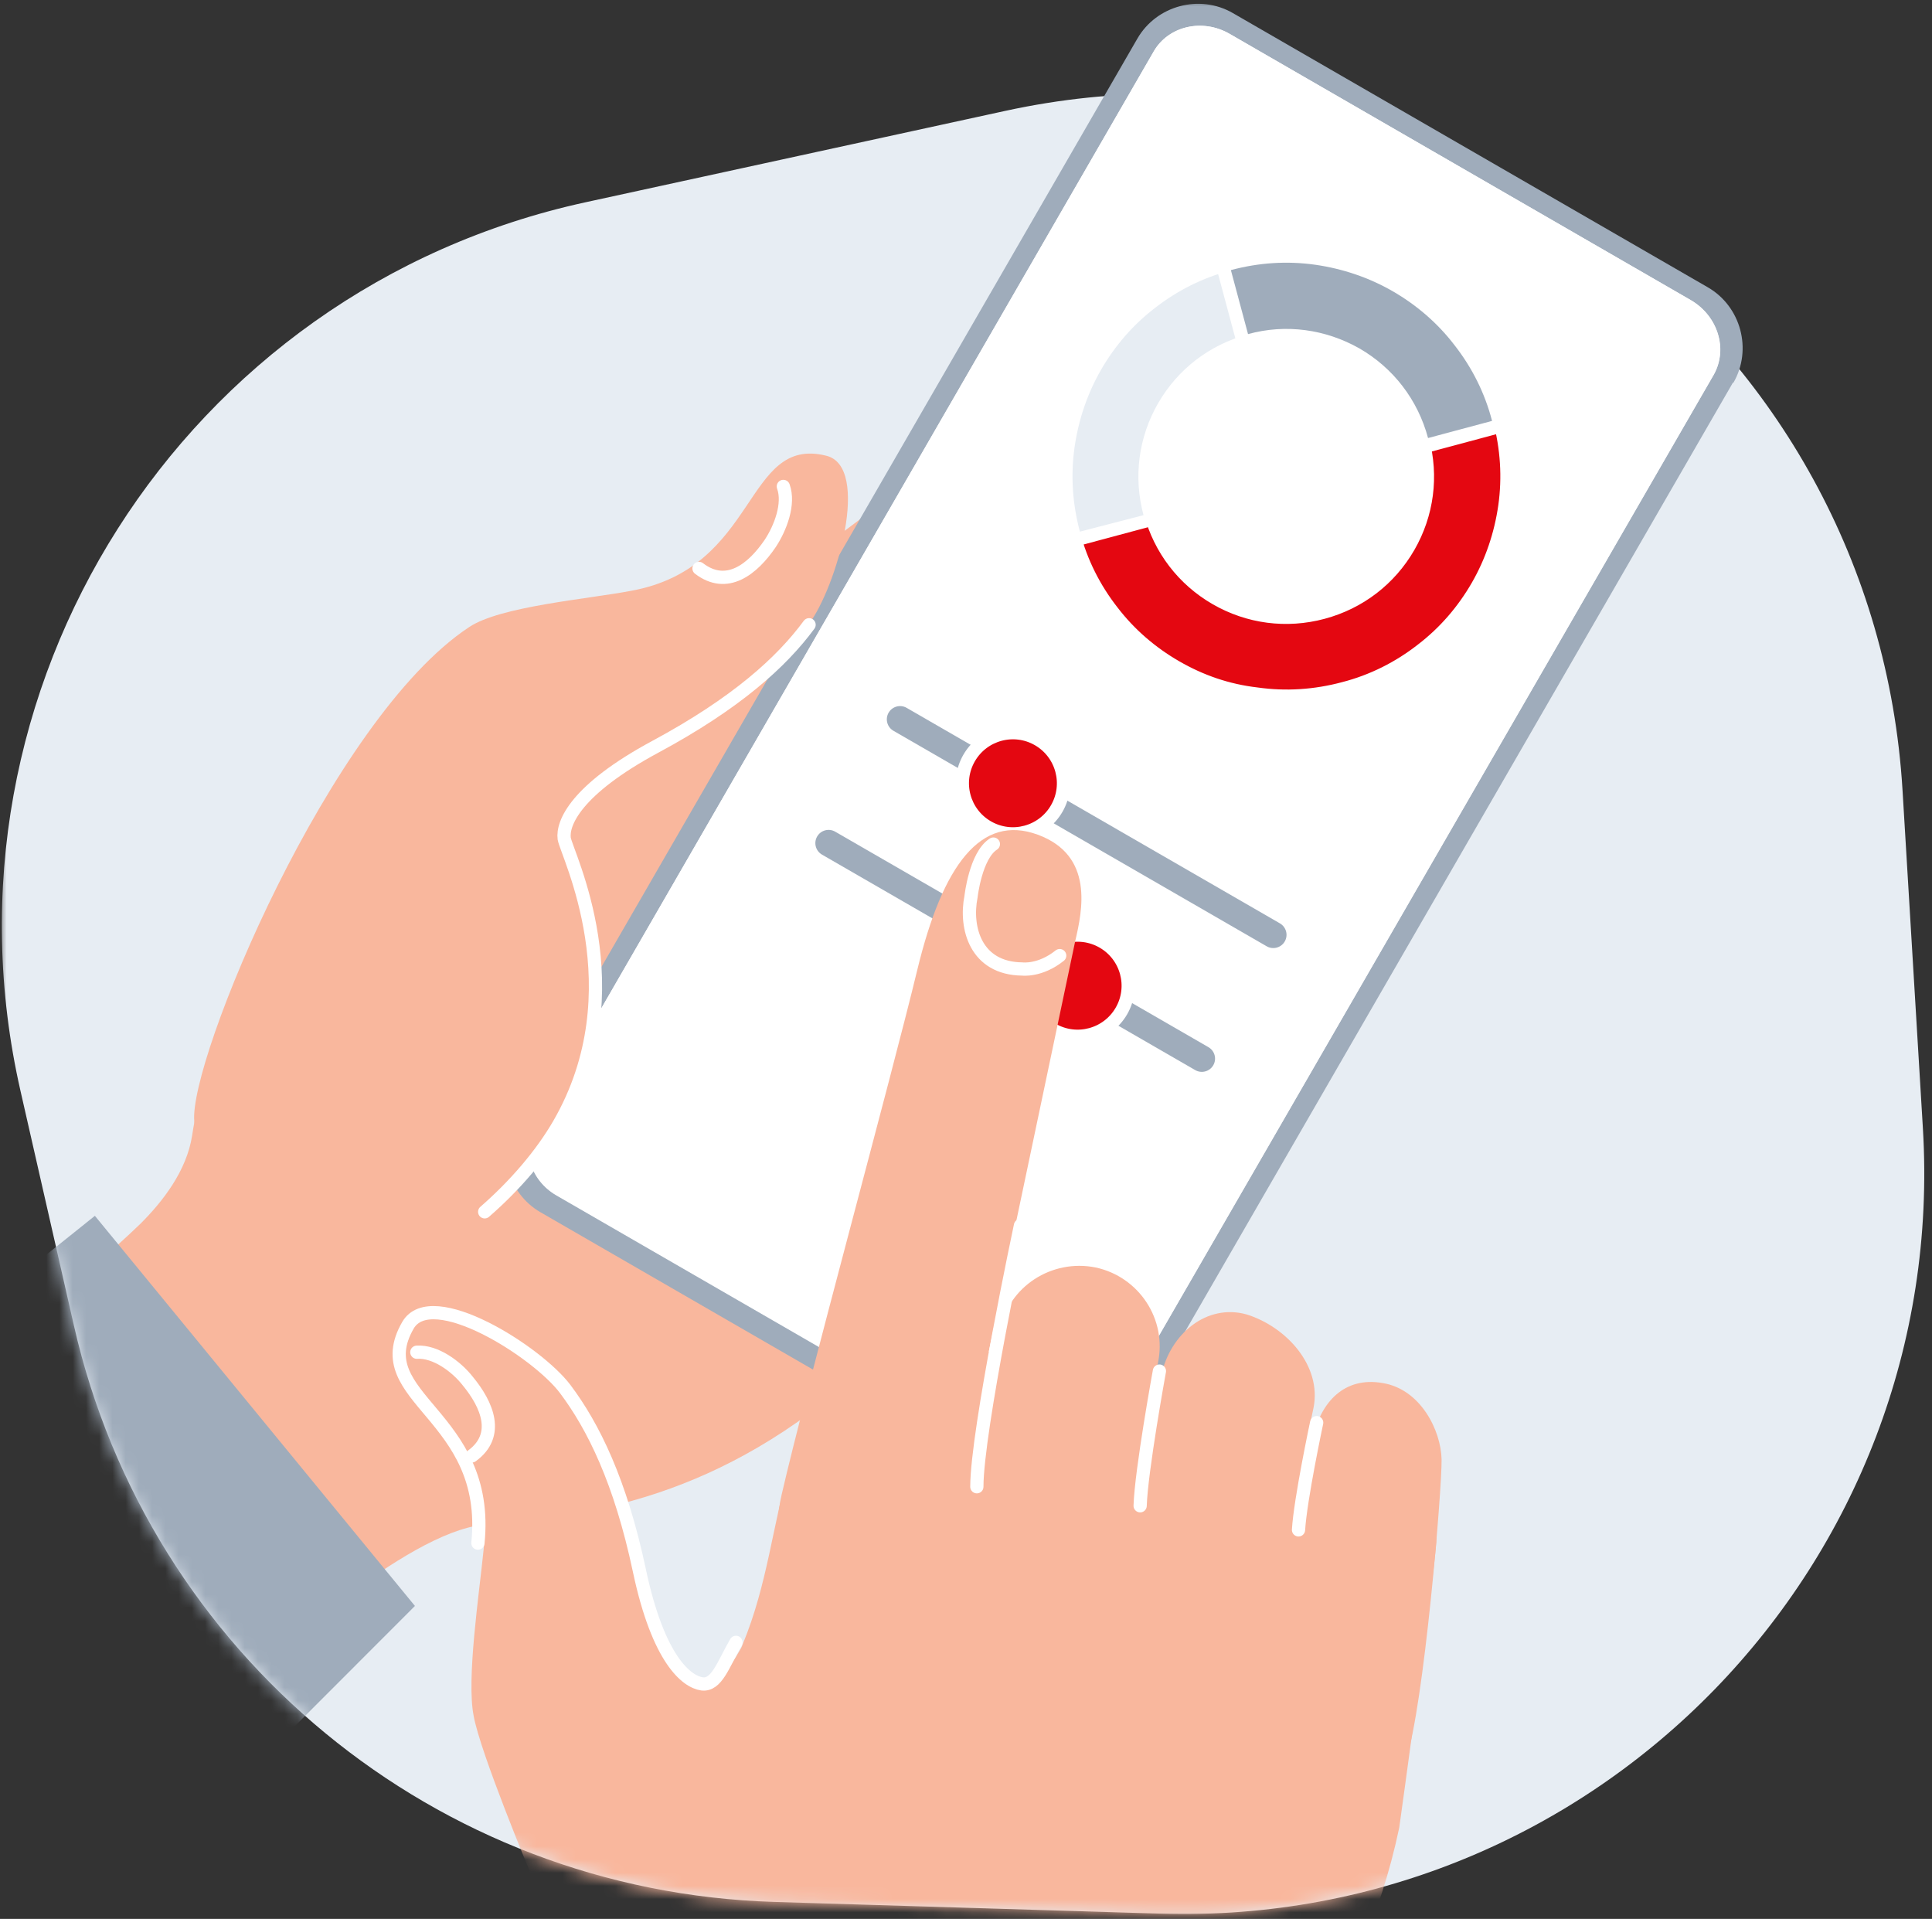 <svg width="146" height="145" viewBox="0 0 146 145" fill="none" xmlns="http://www.w3.org/2000/svg">
<rect x="0" y="0" width="146" height="145" fill="#333333" stroke="none"/>
<mask id="mask0" mask-type="alpha" maskUnits="userSpaceOnUse" x="0" y="0" width="146" height="145">
<rect width="146" height="145" fill="#C4C4C4"/>
</mask>
<g mask="url(#mask0)">
<g style="mix-blend-mode:multiply">
<path d="M1.549 82.436C-5.362 52.078 13.816 21.911 44.238 15.287L75.961 8.38C109.532 1.07 141.708 25.435 143.774 59.73L145.312 85.263C147.293 118.132 120.623 145.606 87.71 144.604L58.486 143.715C32.995 142.939 11.248 125.038 5.587 100.172L1.549 82.436Z" fill="#E7EDF3"/>
</g>
<mask id="mask1" mask-type="alpha" maskUnits="userSpaceOnUse" x="0" y="-24" width="179" height="169">
<g style="mix-blend-mode:multiply">
<path d="M1.41 82.436C-5.502 52.078 13.676 21.911 44.098 15.287L75.822 8.38C109.392 1.07 141.569 25.435 143.635 59.73L145.173 85.263C147.153 118.132 120.484 145.606 87.57 144.604L58.346 143.715C32.856 142.939 11.109 125.038 5.448 100.172L1.41 82.436Z" fill="#EEEFF4"/>
<path d="M49.504 48.308C42.546 17.909 61.761 -12.319 92.24 -18.919L109.759 -22.713C143.305 -29.977 175.433 -5.629 177.509 28.632L178.152 39.254C180.143 72.126 153.477 99.611 120.56 98.614L103.845 98.108C78.375 97.337 56.637 79.468 50.952 54.63L49.504 48.308Z" fill="#EEEFF4"/>
</g>
</mask>
<g mask="url(#mask1)">
<path d="M101.04 34.525C102.804 36.741 102.145 40.302 99.595 42.471C90.22 50.328 80.845 58.185 71.507 66.063C68.936 68.27 65.022 67.706 62.773 64.862C60.524 62.017 60.858 58.069 63.573 56.045C73.38 48.737 83.149 41.407 92.956 34.098C95.628 32.149 99.276 32.31 101.04 34.525Z" fill="#E40711"/>
<path d="M104.619 46.818C106.292 48.931 105.66 52.358 103.25 54.459C95.155 61.308 87.001 68.174 78.906 75.024C76.436 77.14 72.693 76.625 70.535 73.883C68.377 71.14 68.699 67.385 71.312 65.451C79.823 59.091 88.334 52.731 96.861 46.43C99.452 44.534 102.908 44.683 104.619 46.818Z" fill="#E40711"/>
<path d="M103.694 61.898C105.261 63.85 104.684 67.01 102.419 68.945C96.685 73.865 90.951 78.786 85.217 83.706C82.99 85.663 79.514 85.203 77.516 82.702C75.517 80.201 75.844 76.698 78.252 74.946C84.327 70.472 90.402 65.997 96.499 61.486C98.923 59.793 102.127 59.946 103.694 61.898Z" fill="#E40711"/>
<path d="M50.034 59.103C52.411 62.072 56.518 62.647 59.229 60.371C69.056 52.077 78.862 43.82 88.689 35.526C91.4 33.25 92.092 29.459 90.237 27.141C88.383 24.823 84.563 24.614 81.687 26.744C71.412 34.431 61.138 42.118 50.842 49.842C48.024 51.957 47.62 56.113 50.034 59.103Z" fill="#F9B79D"/>
<path d="M38.332 59.93C39.516 58.917 43.672 55.779 46.324 53.519C50.32 50.14 53.773 47.444 53.773 47.444C53.773 47.444 66.466 53.625 74.657 62.594C82.848 71.564 85.216 83.706 85.216 83.706L63.317 105.134C52.382 114.136 42.542 114.591 36.543 115.218C30.565 115.807 20.018 125.781 20.018 125.781L-8.641 109.235C-8.641 109.235 6.958 96.041 10.617 92.467C12.264 90.824 14.107 88.496 14.521 85.792C16.058 75.355 24.031 71.827 38.332 59.93Z" fill="#F9B79D"/>
<path d="M31.356 121.352L7.17 91.873L-12.045 107.269L18.616 134.104L31.356 121.352Z" fill="#9FACBB"/>
<path d="M130.992 28.924C132.438 26.418 131.565 23.157 129.059 21.71L93.163 0.986C90.657 -0.461 87.396 0.413 85.949 2.919L38.912 84.389C37.465 86.895 38.339 90.156 40.845 91.603L76.71 112.309C79.216 113.756 82.476 112.882 83.923 110.376L130.96 28.906L130.992 28.924Z" fill="#9FACBB"/>
<path d="M127.754 22.669L119.203 17.732C114.535 15.037 106.36 10.318 101.818 7.695L92.923 2.559C90.855 1.366 88.291 1.973 87.188 3.884L40.386 84.948C39.337 86.764 40.066 89.19 42.04 90.329L77.215 110.638C79.189 111.777 81.636 111.228 82.703 109.379L129.523 28.285C130.595 26.356 129.821 23.863 127.754 22.669Z" fill="white"/>
<path d="M127.754 22.669L92.923 2.559C90.855 1.366 88.291 1.973 87.188 3.884L40.404 84.916C39.355 86.733 40.085 89.159 42.058 90.298L77.233 110.607C79.207 111.746 81.654 111.196 82.721 109.348L129.505 28.316C130.577 26.387 129.821 23.863 127.754 22.669Z" fill="white"/>
<path fill-rule="evenodd" clip-rule="evenodd" d="M67.151 53.855C67.428 53.377 68.039 53.213 68.517 53.489L96.722 69.773C97.2 70.049 97.364 70.661 97.088 71.139C96.812 71.618 96.2 71.781 95.722 71.505L67.517 55.221C67.039 54.945 66.875 54.334 67.151 53.855ZM61.75 63.211C62.026 62.732 62.638 62.568 63.116 62.845L91.321 79.128C91.799 79.404 91.963 80.016 91.687 80.494C91.41 80.973 90.799 81.136 90.321 80.86L62.116 64.577C61.638 64.3 61.474 63.689 61.75 63.211Z" fill="#9FACBB"/>
<path d="M113.253 31.715C113.83 33.868 113.975 36.117 113.67 38.311C113.369 40.439 112.673 42.477 111.602 44.332C110.516 46.213 109.114 47.808 107.422 49.133C105.674 50.494 103.68 51.507 101.5 52.07C99.346 52.647 97.098 52.792 94.904 52.487C92.776 52.186 90.738 51.49 88.883 50.419C87.028 49.348 85.407 47.931 84.082 46.239C82.721 44.491 81.707 42.497 81.145 40.318L81.014 39.83L86.786 38.283L86.916 38.771C87.657 41.535 89.4 43.812 91.873 45.24C94.347 46.668 97.19 47.039 99.954 46.298C102.718 45.558 104.995 43.815 106.423 41.342C107.836 38.894 108.222 36.025 107.481 33.261L107.351 32.773L113.122 31.227L113.253 31.715Z" fill="#E40711"/>
<path d="M89.11 49.966C87.307 48.925 85.722 47.564 84.449 45.901C83.124 44.209 82.148 42.27 81.607 40.172L86.444 38.876C87.217 41.762 89.059 44.165 91.635 45.653C94.212 47.14 97.214 47.534 100.1 46.76C102.985 45.987 105.388 44.145 106.876 41.569C108.364 38.992 108.757 35.99 107.984 33.104L112.82 31.808C113.387 33.922 113.525 36.063 113.224 38.191C112.927 40.252 112.261 42.239 111.22 44.042C110.178 45.846 108.817 47.43 107.154 48.703C105.462 50.028 103.524 51.005 101.425 51.545C99.312 52.112 97.171 52.25 95.043 51.949C92.885 51.699 90.94 51.023 89.11 49.966ZM88.619 50.817C90.552 51.932 92.641 52.658 94.835 52.963C97.096 53.272 99.411 53.131 101.631 52.557C103.866 51.958 105.901 50.934 107.719 49.51C109.467 48.149 110.914 46.476 112.029 44.544C113.145 42.611 113.87 40.522 114.175 38.328C114.484 36.067 114.343 33.753 113.77 31.532L113.509 30.557L112.533 30.818L107.697 32.114L106.721 32.376L106.983 33.351C107.68 35.952 107.328 38.703 105.974 41.048C104.621 43.393 102.439 45.088 99.812 45.77C97.211 46.467 94.46 46.115 92.115 44.762C89.771 43.408 88.075 41.227 87.393 38.6L87.132 37.624L86.167 37.926L81.331 39.222L80.356 39.484L80.617 40.459C81.216 42.694 82.24 44.729 83.664 46.547C85.04 48.269 86.713 49.716 88.619 50.817Z" fill="white"/>
<path d="M94.932 25.603L94.444 25.734C91.681 26.474 89.403 28.217 87.975 30.691C86.562 33.138 86.177 36.008 86.917 38.771L87.048 39.259L81.276 40.805L81.146 40.318C80.569 38.164 80.424 35.916 80.729 33.721C81.03 31.593 81.725 29.556 82.796 27.701C83.882 25.82 85.284 24.224 86.977 22.899C88.725 21.538 90.718 20.525 92.898 19.962L93.386 19.832L94.932 25.603Z" fill="#E7EDF3"/>
<path d="M81.607 40.172C81.041 38.059 80.903 35.918 81.204 33.79C81.501 31.728 82.167 29.742 83.208 27.938C84.249 26.135 85.611 24.55 87.273 23.277C88.966 21.953 90.904 20.976 93.002 20.435L94.298 25.272C91.413 26.045 89.01 27.887 87.522 30.463C86.034 33.04 85.641 36.042 86.414 38.928L81.607 40.172ZM80.893 41.409L81.869 41.148L86.705 39.852L87.681 39.59L87.419 38.615C86.722 36.014 87.074 33.262 88.428 30.918C89.781 28.573 91.963 26.878 94.59 26.196L95.565 25.934L95.303 24.959L94.008 20.122L93.746 19.147L92.771 19.408C90.535 20.007 88.501 21.032 86.683 22.455C84.935 23.817 83.488 25.489 82.373 27.422C81.257 29.354 80.532 31.443 80.227 33.638C79.918 35.899 80.059 38.213 80.632 40.434L80.893 41.409Z" fill="white"/>
<path d="M105.488 21.598C107.369 22.684 108.965 24.086 110.289 25.778C111.651 27.526 112.664 29.52 113.226 31.7L113.357 32.187L107.586 33.733L107.455 33.246C106.715 30.482 104.972 28.205 102.498 26.777C100.025 25.349 97.181 24.978 94.418 25.719L93.93 25.849L92.383 20.078L92.871 19.947C95.025 19.37 97.273 19.225 99.468 19.53C101.596 19.831 103.633 20.527 105.488 21.598Z" fill="#9FACBB"/>
<path d="M94.313 25.246L93.017 20.41C95.13 19.843 97.271 19.705 99.399 20.006C101.461 20.303 103.447 20.969 105.251 22.01C107.054 23.052 108.639 24.413 109.912 26.076C111.237 27.768 112.213 29.706 112.754 31.805L107.917 33.1C107.144 30.215 105.302 27.812 102.726 26.324C100.16 24.877 97.173 24.458 94.313 25.246ZM93.599 26.483L94.574 26.221C97.175 25.524 99.927 25.876 102.272 27.23C104.616 28.584 106.311 30.765 106.994 33.392L107.255 34.367L108.23 34.106L113.067 32.81L114.042 32.548L113.781 31.573C113.182 29.338 112.158 27.303 110.734 25.485C109.373 23.737 107.7 22.291 105.767 21.175C103.835 20.059 101.746 19.334 99.551 19.029C97.291 18.72 94.976 18.861 92.756 19.434L91.78 19.695L92.042 20.671L93.338 25.507L93.599 26.483Z" fill="white"/>
<circle cx="76.546" cy="59.187" r="3.821" transform="rotate(30 76.546 59.187)" fill="#E40711" stroke="white"/>
<circle cx="81.436" cy="74.483" r="3.821" transform="rotate(30 81.436 74.483)" fill="#E40711" stroke="white"/>
<path d="M14.682 84.737C16.9 106.471 36.338 95.095 42.214 84.919C48.089 74.742 42.782 64.494 42.599 63.341C42.454 62.21 43.419 59.674 49.5 56.4C55.58 53.127 59.018 50.023 61.105 47.187C63.228 44.372 65.847 35.258 62.431 34.434C56.233 32.901 57.357 42.878 47.709 44.641C44.4 45.275 37.806 45.808 35.447 47.389C24.967 54.308 14.242 80.143 14.682 84.737Z" fill="#F9B79D"/>
<path d="M59.196 36.756C59.677 38.082 58.967 39.916 58.201 41.071C56.885 43.005 54.933 44.571 52.823 42.954" stroke="white" stroke-miterlimit="10" stroke-linecap="round" stroke-linejoin="round"/>
<path d="M36.627 91.57C38.935 89.561 40.933 87.222 42.251 84.94C48.105 74.801 42.819 64.516 42.636 63.363C42.491 62.231 43.456 59.696 49.537 56.422C55.617 53.148 59.056 50.045 61.142 47.209" stroke="white" stroke-miterlimit="10" stroke-linecap="round" stroke-linejoin="round"/>
<path d="M55.599 146.324L64.902 145.159C66.732 140.779 68.861 138.216 67.401 132.535C66.443 128.839 57.53 121.897 55.953 124.628C54.981 126.312 54.162 127.385 53.048 127.241C51.897 127.075 49.75 125.437 48.317 118.673C46.884 111.909 44.829 107.779 42.714 104.962C40.599 102.145 32.6 97.077 30.828 100.145C27.631 105.683 37.537 107.361 36.545 117.115C36.209 120.462 35.243 126.888 35.793 129.651C36.284 132.429 40.116 141.604 40.116 141.604L55.621 146.286L55.599 146.324Z" fill="#F9B79D"/>
<path d="M31.5 102.179C32.899 102.089 34.475 103.248 35.338 104.345C36.836 106.158 37.801 108.461 35.656 110.016" stroke="white" stroke-miterlimit="10" stroke-linecap="round" stroke-linejoin="round"/>
<path d="M55.616 124.104C54.644 125.787 54.162 127.385 53.048 127.241C51.897 127.075 49.75 125.437 48.317 118.673C46.884 111.909 44.829 107.779 42.714 104.962C40.599 102.145 32.6 97.077 30.828 100.145C27.631 105.683 37.108 106.85 36.116 116.604" stroke="white" stroke-miterlimit="10" stroke-linecap="round" stroke-linejoin="round"/>
<path d="M82.789 95.774C86.076 96.474 88.205 99.699 87.505 102.986L82.206 128.062C81.505 131.349 78.281 133.478 74.994 132.778C71.707 132.077 69.577 128.853 70.278 125.565L75.577 100.489C76.218 97.218 79.48 95.111 82.789 95.774Z" fill="#F9B79D"/>
<path d="M99.262 106.382L94.183 130.387C93.509 133.541 90.387 135.579 87.234 134.906C84.081 134.233 82.042 131.11 82.715 127.957L87.757 103.93C88.431 100.777 91.201 98.485 94.208 99.324C97.21 100.259 99.898 103.207 99.262 106.382Z" fill="#F9B79D"/>
<path d="M108.939 110.273C108.982 112.443 107.601 129.006 106.238 133.008C104.897 136.973 101.624 137.976 98.679 137.374C95.756 136.734 93.893 133.912 94.496 130.968L99.176 108.777C99.795 105.891 101.63 104.008 104.484 104.508C107.36 104.971 108.895 108.102 108.939 110.273Z" fill="#F9B79D"/>
<path d="M65.722 113.756C69.18 114.506 72.625 112.254 73.316 108.812L81.248 71.139C81.794 68.81 82.702 64.645 78.422 63.072C74.142 61.499 71.243 65.312 69.31 73.325C67.377 81.339 60.857 105.161 59.075 112.912C57.737 118.774 62.205 113.023 65.722 113.756Z" fill="#F9B79D"/>
<path d="M91.14 162.702C95.418 158.488 102.816 151.984 105.739 138.107C105.739 138.107 108.285 119.872 108.541 116.578C108.797 113.284 105.485 109.775 105.485 109.775L74.246 102.016C74.246 102.016 61.776 103.397 59.691 110.723C58.374 115.251 58.011 119.681 56.132 124.232C54.252 128.784 55.729 136.422 55.203 146.145L89.175 165.759C89.674 164.55 90.338 163.487 91.14 162.702Z" fill="#F9B79D"/>
<path d="M75.07 63.781C73.721 64.648 73.381 67.744 73.381 67.744C72.909 70.115 73.732 73.184 77.252 73.221C77.252 73.221 78.596 73.399 80.081 72.21" stroke="white" stroke-miterlimit="10" stroke-linecap="round" stroke-linejoin="round"/>
<path d="M86.16 113.783C86.241 111.136 87.616 103.604 87.616 103.604" stroke="white" stroke-miterlimit="10" stroke-linecap="round" stroke-linejoin="round"/>
<path d="M73.82 112.345C73.82 108.104 77.116 92.604 77.116 92.604" stroke="white" stroke-miterlimit="10" stroke-linecap="round" stroke-linejoin="round"/>
<path d="M98.128 115.604C98.267 113.29 99.5 107.5 99.5 107.5" stroke="white" stroke-miterlimit="10" stroke-linecap="round" stroke-linejoin="round"/>
</g>
</g>
</svg>